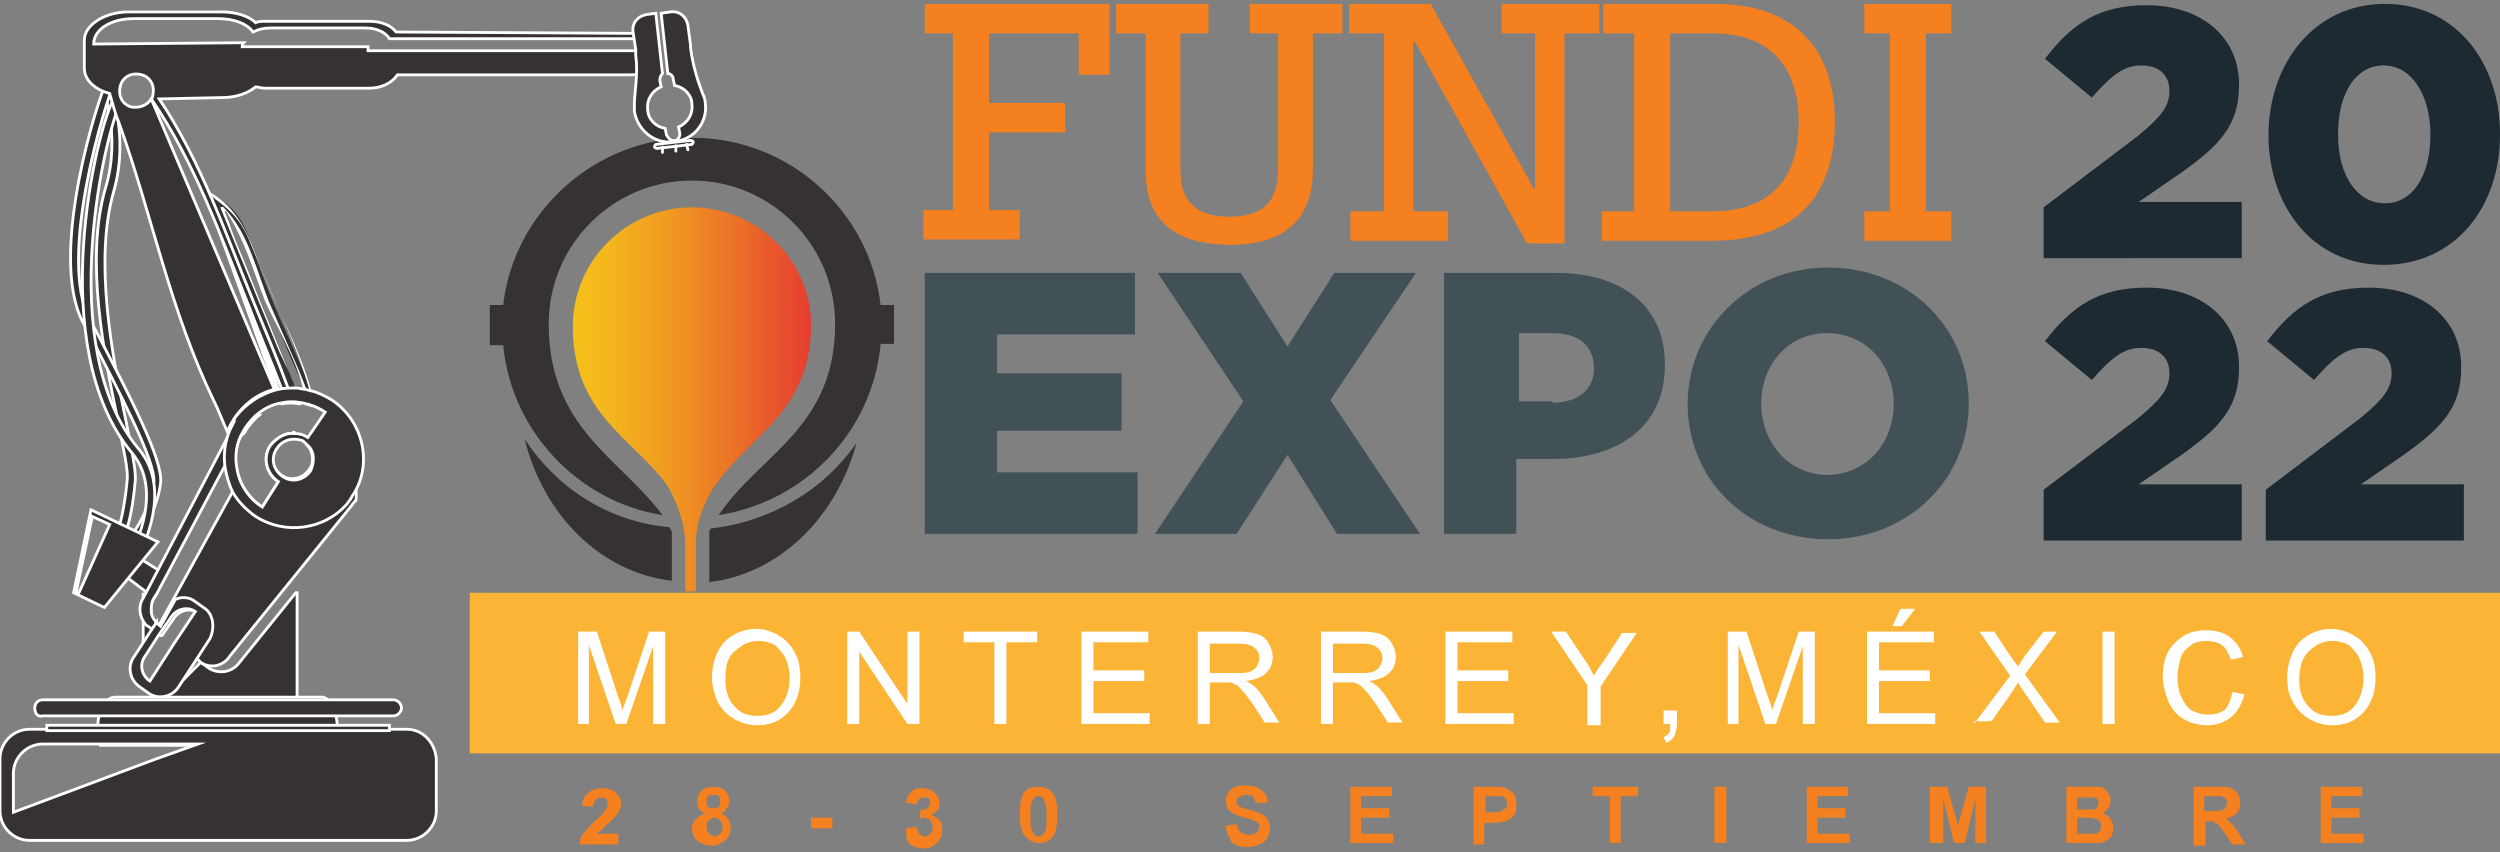 <?xml version="1.0" encoding="utf-8"?>
<!-- Generator: Adobe Illustrator 16.0.0, SVG Export Plug-In . SVG Version: 6.00 Build 0)  -->
<!DOCTYPE svg PUBLIC "-//W3C//DTD SVG 1.1//EN" "http://www.w3.org/Graphics/SVG/1.1/DTD/svg11.dtd">
<svg version="1.1" id="Capa_3" xmlns="http://www.w3.org/2000/svg" xmlns:xlink="http://www.w3.org/1999/xlink" x="0px" y="0px"
	 width="220px" height="75px" viewBox="-59.75 12.5 220 75" enable-background="new -59.75 12.5 220 75" xml:space="preserve">
<rect x="-59.75" y="12.5" width="220" height="75" fill="#808080" stroke="none"/>
<g>
	<g>
		<path fill="#353231" d="M18.923,39.225v3.533h-1.178c-0.708,7.772-6.714,13.896-14.252,15.073
			c3.652-5.417,10.247-7.653,10.247-16.84c0-6.949-5.653-12.602-12.603-12.602c-6.947,0-12.601,5.653-12.601,12.602
			c0,9.187,6.242,11.777,10.011,16.84c-7.421-1.178-13.31-7.418-14.015-14.956h-1.179v-3.533h1.179
			c0.941-8.244,8.126-14.722,16.604-14.722c8.599,0,15.665,6.478,16.607,14.722h1.178V39.225z"/>
		<g>
			<path fill="#353231" d="M-0.863,58.892c0.117,0.117,0.117,0.237,0.234,0.354v4.356c-6.241-0.706-11.306-5.771-12.955-12.483
				C-10.757,55.476-6.163,58.42-0.863,58.892z"/>
			<path fill="#353231" d="M15.625,51.473C13.858,58.068,8.793,63.014,2.67,63.72v-4.474c0-0.117,0.117-0.117,0.117-0.237
				C8.087,58.42,12.798,55.596,15.625,51.473z"/>
		</g>
		
			<linearGradient id="SVGID_1_" gradientUnits="userSpaceOnUse" x1="492.703" y1="-619.79" x2="534.708" y2="-619.79" gradientTransform="matrix(0.5 0 0 -0.5 -255.75 -262.25)">
			<stop  offset="0" style="stop-color:#F5C11A"/>
			<stop  offset="0.005" style="stop-color:#F5C11A"/>
			<stop  offset="0.143" style="stop-color:#F4B71C"/>
			<stop  offset="0.372" style="stop-color:#F19E20"/>
			<stop  offset="0.665" style="stop-color:#EC7427"/>
			<stop  offset="1" style="stop-color:#E63C30"/>
		</linearGradient>
		<path fill="url(#SVGID_1_)" d="M1.138,30.744c-5.77,0-10.48,4.712-10.48,10.481c0,7.655,5.181,9.776,8.244,13.898
			c0.235,0.352,1.647,2.707,1.647,5.3c0,2.827,0,4.122,0,4.122h0.943c0,0,0-1.415,0-4.239c0-2.476,1.295-4.594,1.767-5.183
			c3.062-4.357,8.361-6.478,8.361-14.016C11.62,35.456,6.909,30.744,1.138,30.744z"/>
	</g>
	<g>
		<path fill="#415156" d="M21.631,36.515h18.491v5.419H27.991v3.414h10.953v5.065H27.991v3.65h12.366v5.417H21.631V36.515z"/>
		<path fill="#415156" d="M49.661,47.822l-7.537-11.308h7.302l4.122,6.478l4.122-6.478h7.184l-7.536,11.188l7.89,11.777h-7.301
			l-4.358-6.949l-4.476,6.949h-7.184L49.661,47.822z"/>
		<path fill="#415156" d="M67.445,36.515h9.774c5.771,0,9.541,2.944,9.541,8.01v0.117c0,5.417-4.122,8.244-9.894,8.244h-3.181v6.595
			h-6.358V36.515H67.445z M76.867,47.939c2.238,0,3.651-1.178,3.651-2.944v-0.117c0-2.003-1.413-3.063-3.651-3.063h-2.944v6.008
			h2.944V47.939z"/>
		<path fill="#415156" d="M88.763,48.058L88.763,48.058c0-6.596,5.3-12.014,12.366-12.014s12.366,5.301,12.366,11.896v0.118
			c0,6.595-5.3,11.895-12.366,11.895C93.944,59.952,88.763,54.652,88.763,48.058z M106.899,48.058L106.899,48.058
			c0-3.416-2.355-6.243-5.889-6.243c-3.415,0-5.771,2.827-5.771,6.125v0.118c0,3.298,2.355,6.24,5.889,6.24
			C104.662,54.181,106.899,51.355,106.899,48.058z"/>
	</g>
	<g>
		<path fill="#F48020" d="M24.223,15.434h-2.592v-2.591h16.253v6.242h-2.709v-3.65h-7.891v6.125h6.713v2.59h-6.713v6.832h2.709v2.59
			h-8.479v-2.59h2.59V15.434H24.223z"/>
		<path fill="#F48020" d="M50.25,15.434v-2.591h8.126v2.591h-2.591v12.013c0,5.417-3.887,6.595-7.184,6.595
			c-6.007,0-7.538-3.062-7.538-6.595V15.434h-2.591v-2.591H46.6v2.591h-2.474v12.13c0,2.944,1.767,4.005,4.24,4.005
			c3.062,0,4.357-1.296,4.357-4.241V15.434H50.25z"/>
		<path fill="#F48020" d="M61.909,15.434h-2.944v-2.591h7.186l9.068,16.252h0.117V15.434h-2.944v-2.591h8.598v2.591h-3.062v18.491
			H74.63L64.736,16.14h-0.118v14.958h3.062v2.591h-8.597v-2.591h2.944V15.434H61.909z"/>
		<path fill="#F48020" d="M81.342,15.434v-2.591h9.776c8.126,0,10.6,5.183,10.6,10.247c0,6.713-3.416,10.599-10.954,10.599h-9.539
			v-2.591h2.827V15.434H81.342z M87.23,31.098h3.652c5.77,0,7.655-3.533,7.655-7.891c0-4.475-2.238-7.772-7.538-7.772h-3.77V31.098z
			"/>
		<path fill="#F48020" d="M106.546,15.434h-2.238v-2.591h7.655v2.591h-2.236v15.664h2.236v2.591h-7.655v-2.591h2.238V15.434z"/>
	</g>
	<g>
		<g>
			<path fill="#353231" stroke="#FFFFFF" stroke-width="0.25" stroke-miterlimit="10" d="M-45.854,68.313L-45.854,68.313
				l-1.295,1.295V64.78h1.178l-0.235,0.354c-0.235,0.352-0.354,0.823-0.235,1.178C-46.678,67.019-46.441,67.842-45.854,68.313z"/>
			<path fill="#353231" stroke="#FFFFFF" stroke-width="0.25" stroke-miterlimit="10" d="M-38.669,70.786
				c-0.589,0.826-1.648,1.061-2.591,0.589l-0.824-0.589l-3.18,3.182c-0.473,0.472-1.178,0.589-1.768,0.352v0.589h13.426V64.663
				h-0.117L-38.669,70.786z"/>
		</g>
		<g>
			<path fill="#353231" stroke="#FFFFFF" stroke-width="0.25" stroke-miterlimit="10" d="M-49.033,60.187l-0.589-0.352
				c0,0,0.706-1.295,1.061-5.065c0.117-0.94-0.354-2.827-0.825-5.3c-1.178-5.652-2.943-14.133-1.061-20.492
				c1.414-4.711-0.353-8.952-0.353-9.069h0.589c0.117,0.236,1.885,4.475,0.472,9.422c-1.767,6.125-0.118,14.604,1.06,20.139
				c0.471,2.473,0.941,4.477,0.824,5.417C-48.209,58.892-49.033,60.187-49.033,60.187z"/>
		</g>
		<g>
			<path fill="#353231" stroke="#FFFFFF" stroke-width="0.25" stroke-miterlimit="10" d="M-48.209,60.658l-0.471-0.352
				c0,0,2.119-2.476,2.474-5.42c0.117-1.884-3.063-7.89-5.771-13.189l-0.472-0.824c-3.179-6.007,1.532-20.258,2.002-20.964
				l0.59,0.353c-0.354,0.589-4.947,14.722-2.002,20.375l0.471,0.825c3.062,5.889,6.006,11.541,5.771,13.545
				C-45.971,57.951-48.092,60.541-48.209,60.658z"/>
		</g>
		<g>
			<path fill="#353231" stroke="#FFFFFF" stroke-width="0.25" stroke-miterlimit="10" d="M-47.384,61.013l-0.589-0.354
				c0,0,2.59-4.945-0.119-8.244c-7.891-9.422-3.061-28.854-1.647-31.21l0.589,0.354c-1.178,2.12-6.008,21.434,1.648,30.504
				C-44.559,55.596-47.267,60.775-47.384,61.013z"/>
		</g>
		<polygon fill="#353231" stroke="#FFFFFF" stroke-width="0.25" stroke-miterlimit="10" points="-48.444,61.013 -45.264,63.014 
			-46.324,65.018 -49.739,62.425 		"/>
		<path fill="#353231" stroke="#FFFFFF" stroke-width="0.25" stroke-miterlimit="10" d="M-30.072,76.558v0.117
			c0,1.532-0.706,2.71-1.53,2.71h-14.368l3.65-1.295h-8.597c-0.118-0.354-0.235-0.826-0.235-1.295v-0.12
			c0-0.823,0.117-1.529,0.471-2.001c0.234-0.472,0.588-0.823,1.06-0.823h18.02C-30.778,73.73-30.072,74.908-30.072,76.558z"/>
		<g>
			<g>
				<path fill="#353231" d="M-32.309,47.469c0-0.235-0.119-0.354-0.119-0.589c-0.471-1.532-1.295-3.18-1.884-4.594
					c-0.824-1.767-1.53-3.416-2.237-5.3c-0.707-1.649-1.296-4.476-2.591-5.889c-0.589-0.706-1.532-1.295-2.238-1.767
					c-0.117-0.117-0.117,0-0.235-0.117l6.359,17.548l0.354,1.061c0.589-0.119,1.061-0.119,1.649,0l-0.472-1.178L-40.2,30.862
					c0.235,0.235,0.472,0.471,0.706,0.707c1.297,1.412,1.885,4.122,2.592,5.889c0.824,1.767,1.413,3.415,2.238,5.3
					c0.471,1.295,1.295,2.826,1.766,4.239c0.118,0.354,0.236,0.589,0.236,0.825c0,0.117,0,0.235,0,0.353
					c0.117,0,0.234,0.117,0.354,0.117C-32.309,47.939-32.309,47.703-32.309,47.469z M-33.84,50.767c0-0.119,0-0.119,0-0.236h-0.118
					L-33.84,50.767z"/>
			</g>
			<g>
				<path fill="#FFFFFF" d="M-32.191,47.469c-1.06-4.24-3.415-8.127-4.947-12.249c-0.941-2.591-2.001-4.711-4.475-6.006
					c-0.117,0-0.236,0-0.236,0.117c2.238,6.242,4.477,12.483,6.714,18.727l0.118,0.117c0.589-0.117,1.06-0.117,1.648,0
					c0.118,0,0.235-0.117,0.118-0.235c-1.649-4.239-3.416-8.361-5.065-12.603c-0.471-1.06-0.941-2.237-1.295-3.297
					c-0.706-1.648-0.236-1.06,0.589,0.471c1.061,2.003,1.767,4.358,2.591,6.479c1.178,2.591,3.416,6.241,3.533,9.068
					c0,0.117,0,0.117,0.118,0.117s0.235,0.117,0.353,0.117c0.119,0,0.236,0,0.236-0.117C-32.191,47.939-32.191,47.703-32.191,47.469
					c0-0.118-0.236-0.118-0.236,0c0,0.706-0.353-0.707-0.353-0.707c-0.235-0.589-0.471-1.178-0.706-1.767
					c-0.825-1.884-1.649-3.77-2.475-5.653c-1.178-2.827-1.884-6.36-4.121-8.598c-0.118-0.118-0.354,0-0.235,0.118
					c1.648,4.004,3.298,8.127,4.946,12.13c0.471,1.178,1.413,2.71,1.648,4.005c0.117,0.236,0.236,0.589,0.354,0.825
					c-0.471,0-0.824,0-1.295,0c-0.236-0.119-0.236-0.708-0.354-0.942c-0.236-0.354-0.354-0.943-0.472-1.296
					c-1.767-4.711-3.415-9.54-5.183-14.251c-0.117-0.353-0.706-1.296-0.588-1.767c0-0.118-0.118,0,0.471,0.471
					c1.649,1.178,2.473,2.238,3.18,4.122c1.768,4.358,4.123,8.833,5.301,13.427C-32.428,47.703-32.191,47.586-32.191,47.469z"/>
				<path fill="#FFFFFF" d="M-33.723,50.884c0-0.117,0-0.117,0-0.236c0-0.117,0-0.234-0.117-0.234h-0.118
					c-0.118,0-0.118,0.117-0.118,0.234c0,0.119,0,0.119,0.118,0.236C-33.958,51.002-33.723,51.002-33.723,50.884
					c0-0.117,0-0.236-0.117-0.236c0,0.119-0.118,0.119-0.118,0.236C-33.958,50.767-33.84,50.767-33.723,50.884
					c-0.117-0.117-0.235-0.236-0.235-0.236c0,0.119,0,0.119,0,0.236C-34.076,51.002-33.84,51.002-33.723,50.884z"/>
			</g>
		</g>
		<g>
			<path fill="#353231" stroke="#FFFFFF" stroke-width="0.25" stroke-miterlimit="10" d="M-2.041,16.965h0.117v-1.178h-0.824
				C-2.276,16.14-2.041,16.493-2.041,16.965z"/>
			<path fill="#353231" stroke="#FFFFFF" stroke-width="0.25" stroke-miterlimit="10" d="M-2.041,16.965h-25.321v-0.353h-11.071
				c0-0.119,0-0.236,0.117-0.353l-13.189,0.117c0-1.295,1.531-2.238,3.533-2.238h7.42c1.413,0,2.591,0.472,3.062,1.178
				c0.472-0.234,0.942-0.353,1.53-0.353h8.363c0.941,0,1.766,0.353,2.119,0.942h22.73c-0.354-0.353-0.942-0.47-1.414-0.47
				l-20.728-0.119c-0.472-0.589-1.295-0.942-2.355-0.942h-9.187c-0.235,0-0.588,0-0.824,0.119c-0.589-0.589-1.767-0.943-2.944-0.943
				h-8.244c-2.12,0-3.886,1.178-3.886,2.474v2.473c0,1.061,0.941,1.885,2.236,2.238c0.236,0.825,0.472,1.767,0.824,2.591
				c2.945,8.244,4.477,16.488,8.363,24.497c0.354,0.706,0.706,1.647,1.178,2.708c0.117-0.472,0.354-0.824,0.589-1.178
				c0.823-1.295,2.12-2.238,3.533-2.591l-10.835-25.558c-0.354,0.589-1.061,0.825-1.768,0.708c-0.824-0.236-1.178-1.061-0.941-1.885
				c0.234-0.823,1.059-1.178,1.884-0.942s1.178,1.061,0.942,1.885c0,0.117,0,0.117-0.117,0.234l0,0
				c3.886,5.654,6.124,12.132,8.597,18.255c0.942,2.475,2.003,4.947,2.944,7.421c0.236,0,0.354,0,0.589,0
				c-0.942-2.591-2.002-5.065-3.062-7.655c-2.475-6.007-4.594-12.366-8.363-18.021l5.536-0.117c1.178,0,2.238-0.353,2.944-0.942
				c0.236,0,0.472,0.117,0.824,0.117h9.187c1.061,0,2.003-0.47,2.474-1.178h20.609c1.178,0,2.121-0.825,2.121-1.884
				C-2.041,17.201-2.041,17.082-2.041,16.965z"/>
		</g>
		<path fill="#353231" stroke="#FFFFFF" stroke-width="0.25" stroke-miterlimit="10" d="M-23.947,76.675H-57.16
			c-1.412,0-2.59,1.178-2.59,2.593v4.594c0,1.412,1.178,2.59,2.59,2.59h33.213c1.413,0,2.591-1.178,2.591-2.59v-4.594
			C-21.474,77.853-22.534,76.675-23.947,76.675z M-58.572,83.979v-3.416c0-1.412,1.178-2.59,2.59-2.59h13.662l-3.65,1.295
			L-58.572,83.979z"/>
		<g>
			
				<rect x="-55.628" y="76.323" fill="#353231" stroke="#FFFFFF" stroke-width="0.25" stroke-miterlimit="10" width="30.149" height="0.472"/>
		</g>
		<path fill="#353231" stroke="#FFFFFF" stroke-width="0.25" stroke-miterlimit="10" d="M-24.418,74.791
			c0,0.354-0.354,0.706-0.707,0.706h-30.857c-0.471,0.12-0.706-0.234-0.706-0.706l0,0c0-0.352,0.235-0.706,0.706-0.706h30.857
			C-24.771,74.085-24.418,74.439-24.418,74.791L-24.418,74.791z"/>
		<path fill="#353231" stroke="#FFFFFF" stroke-width="0.25" stroke-miterlimit="10" d="M-29.365,53.829l-3.297-2.121
			c0.471,0.589,0.589,1.532,0.117,2.121c-0.589,0.823-1.648,1.058-2.473,0.469s-1.061-1.646-0.472-2.473
			c0.472-0.706,1.296-0.941,2.12-0.706l-0.942-0.472c-0.589,0.119-1.178,0.472-1.649,1.061c-0.706,1.061-0.353,2.473,0.707,3.179
			l-1.413,2.238c-0.942-0.589-1.649-1.529-2.002-2.473l-0.706,1.295l-5.064,9.188l-1.297,2.355
			c-0.117-0.117-0.353-0.237-0.353-0.354c-0.235-0.234-0.353-0.589-0.353-0.823c0-0.354,0-0.826,0.235-1.178l0.235-0.354
			l5.889-11.071l1.531-2.825c0.117-0.117,0.234-0.236,0.354-0.354c0-0.117,0.117-0.117,0.117-0.235
			c0.354-0.471,0.707-0.942,1.178-1.295c-0.824-0.354-1.648,0-2.237,0.706l0,0l0,0c0,0,0,0,0,0.118l-0.354,0.706l-7.654,14.604
			c-0.471,0.706-0.354,1.649,0.234,2.355c0.119,0.117,0.236,0.117,0.354,0.234l0.236,0.237l0.707,0.469h0.117l1.061-1.529
			c0.471-0.706,1.412-0.943,2.119-0.472l-1.885,2.827l1.885,1.295l0.236,0.234c0.824,0.589,2.002,0.354,2.59-0.589l10.482-12.955
			l0.354-0.469l0.118-0.12c0,0,0-0.117,0.117-0.117l0,0C-28.305,55.476-28.54,54.418-29.365,53.829z"/>
		<path fill="#353231" stroke="#FFFFFF" stroke-width="0.25" stroke-miterlimit="10" d="M-41.85,65.958l-0.823-0.589
			c-0.472-0.352-1.178-0.352-1.649-0.117l-1.295,2.355c-0.119-0.117-0.354-0.234-0.354-0.354l-0.471,0.709l-1.531,2.355
			c-0.589,0.823-0.354,2.001,0.471,2.59l0.824,0.589c0.824,0.589,2.002,0.354,2.592-0.472l1.53-2.355l1.296-2.001
			C-40.789,67.607-41.025,66.43-41.85,65.958z M-46.561,72.436c-0.706-0.472-0.941-1.412-0.471-2.118l1.295-2.004l1.061-1.529
			c0.471-0.709,1.414-0.943,2.12-0.472l-1.884,2.827L-46.561,72.436z"/>
		<g>
			<path fill="#353231" stroke="#FFFFFF" stroke-width="0.25" stroke-miterlimit="10" d="M2.315,21.559
				c0-0.236-0.117-0.589-0.234-0.825c-0.354-0.942-0.824-2.238-1.061-4.005c0-0.117,0-0.236,0-0.236l-0.235-1.767
				c-0.117-0.706-0.706-1.295-1.531-1.178l-0.824,0.119l0.589,5.3c0.235,0,0.472,0.236,0.472,0.47l0.117,0.589
				c0.824,0.119,1.53,0.825,1.53,1.649c0.119,0.825-0.353,1.649-1.178,2.002l0.119,0.589c0,0.353-0.236,0.589-0.472,0.589
				c0,0,0,0-0.117,0c-0.236,0-0.472-0.236-0.589-0.472l-0.119-0.589c-0.823-0.117-1.53-0.825-1.53-1.648
				c-0.117-0.825,0.353-1.649,1.178-2.002l-0.117-0.589c0-0.236,0.117-0.472,0.235-0.589l-0.589-5.3l-0.824,0.117
				c-0.708,0.119-1.297,0.708-1.178,1.531l0.235,1.532c0,0.117,0,0.234,0,0.47c0.234,1.767-0.118,3.297-0.118,4.358c0,0,0,0,0,0.117
				v0.119c0,0.117,0,0.236,0,0.353c0.235,1.649,1.767,2.944,3.416,2.708C1.257,24.856,2.552,23.325,2.315,21.559z"/>
			<path fill="#353231" stroke="#FFFFFF" stroke-width="0.25" stroke-miterlimit="10" d="M-1.924,25.562
				c-0.117,0-0.235-0.117-0.235-0.117l0,0c0-0.119,0.118-0.236,0.118-0.236l3.062-0.353c0.117,0,0.236,0.117,0.236,0.117l0,0
				c0,0.119-0.119,0.236-0.119,0.236L-1.924,25.562z"/>
			
				<line fill="none" stroke="#FFFFFF" stroke-width="0.25" stroke-linecap="round" stroke-linejoin="round" stroke-miterlimit="10" x1="0.668" y1="25.209" x2="0.785" y2="25.681"/>
			
				<line fill="none" stroke="#FFFFFF" stroke-width="0.25" stroke-linecap="round" stroke-linejoin="round" stroke-miterlimit="10" x1="-0.274" y1="25.326" x2="-0.274" y2="25.798"/>
			
				<line fill="none" stroke="#FFFFFF" stroke-width="0.25" stroke-linecap="round" stroke-linejoin="round" stroke-miterlimit="10" x1="-1.452" y1="25.445" x2="-1.452" y2="25.915"/>
		</g>
		<path fill="#353231" stroke="#FFFFFF" stroke-width="0.25" stroke-miterlimit="10" d="M-51.742,57.362l-1.53,7.301l2.708,1.295
			l4.711-5.771L-51.742,57.362z M-52.803,64.663l-0.234-0.117l1.412-6.595l1.531,0.706L-52.803,64.663z"/>
		<path fill="#353231" stroke="#FFFFFF" stroke-width="0.25" stroke-miterlimit="10" d="M-30.543,47.703
			c-0.588-0.353-1.295-0.706-1.885-0.823c-0.117,0-0.353-0.118-0.471-0.118c-0.235,0-0.471-0.117-0.824-0.117
			c-0.471,0-1.061,0-1.531,0.117c-1.53,0.353-2.943,1.296-3.886,2.591l0,0c0,0,0,0,0,0.117c0,0,0,0,0,0.119
			c-0.118,0.235-0.235,0.47-0.354,0.706c-0.471,1.061-0.588,2.119-0.471,3.18c0.117,0.823,0.354,1.649,0.707,2.355
			c0.471,0.823,1.178,1.532,2.002,2.121c2.592,1.646,6.006,1.178,8.009-1.061l0.353-0.472c0-0.117,0.119-0.117,0.119-0.234l0,0
			C-26.892,53.475-27.717,49.589-30.543,47.703z M-36.667,57.125c-0.942-0.589-1.649-1.529-2.002-2.473
			c-0.471-1.412-0.471-2.944,0.353-4.239c0-0.118,0.119-0.118,0.119-0.235c0.353-0.472,0.706-0.942,1.178-1.297
			c0.588-0.47,1.295-0.823,2.119-0.941c0.589-0.117,1.061-0.117,1.649,0c0.235,0,0.353,0.118,0.589,0.118
			c0.117,0,0.234,0.117,0.354,0.117c0.353,0.117,0.824,0.354,1.178,0.589l-1.531,2.238c-0.354-0.235-0.707-0.354-1.178-0.354h-0.118
			c-0.118,0-0.235,0-0.354,0c-0.589,0.119-1.178,0.472-1.649,1.061c-0.706,1.061-0.353,2.473,0.707,3.179L-36.667,57.125z
			 M-32.428,53.946c-0.588,0.823-1.648,1.061-2.473,0.472s-1.061-1.649-0.471-2.476c0.471-0.706,1.295-0.94,2.12-0.706
			c0.117,0,0.235,0.119,0.353,0.236c0.118,0.118,0.236,0.235,0.354,0.353C-32.073,52.297-32.073,53.24-32.428,53.946z"/>
	</g>
	<rect x="-18.412" y="64.663" fill="#FBB436" width="178.662" height="14.133"/>
	<g>
		<g>
			<path fill="#FFFFFF" d="M-8.873,76.206v-8.127h1.649l1.884,5.771c0.236,0.589,0.354,0.94,0.354,1.178
				c0.117-0.354,0.234-0.709,0.471-1.298l1.885-5.651h1.412v8.127h-1.059v-6.832l-2.355,6.832h-0.942l-2.355-6.949v6.949H-8.873z"/>
			<path fill="#FFFFFF" d="M2.904,72.201c0-1.295,0.354-2.355,1.061-3.182c0.706-0.706,1.649-1.178,2.827-1.178
				c0.706,0,1.412,0.237,2.001,0.589c0.589,0.354,1.061,0.826,1.414,1.532c0.353,0.589,0.472,1.412,0.472,2.121
				c0,0.823-0.119,1.529-0.472,2.235c-0.354,0.709-0.825,1.178-1.414,1.532s-1.295,0.472-2.001,0.472
				c-0.707,0-1.413-0.237-2.002-0.589c-0.589-0.354-1.061-0.826-1.414-1.532C3.141,73.613,2.904,72.907,2.904,72.201z M4.082,72.318
				c0,0.943,0.236,1.767,0.825,2.355c0.472,0.589,1.178,0.823,2.002,0.823c0.825,0,1.531-0.234,2.003-0.823
				c0.47-0.589,0.824-1.412,0.824-2.473c0-0.706-0.118-1.178-0.354-1.767c-0.234-0.472-0.589-0.826-0.941-1.178
				c-0.471-0.237-0.942-0.354-1.414-0.354c-0.706,0-1.412,0.237-2.001,0.826C4.318,70.197,4.082,71.023,4.082,72.318z"/>
			<path fill="#FFFFFF" d="M14.801,76.206v-8.127h1.059l4.241,6.36v-6.36h1.059v8.127h-1.059l-4.241-6.36v6.36H14.801z"/>
			<path fill="#FFFFFF" d="M27.756,76.206V69.02h-2.709v-0.94h6.478v0.94h-2.709v7.187H27.756z"/>
			<path fill="#FFFFFF" d="M35.411,76.206v-8.127H41.3v0.94h-4.829v2.476h4.476v0.94h-4.476v2.827h4.946v0.943H35.411z"/>
			<path fill="#FFFFFF" d="M45.657,76.206v-8.127h3.65c0.707,0,1.296,0.117,1.649,0.234s0.706,0.354,0.941,0.826
				c0.236,0.352,0.354,0.823,0.354,1.178c0,0.589-0.234,1.058-0.589,1.412c-0.353,0.354-0.941,0.589-1.767,0.706
				c0.236,0.117,0.472,0.237,0.589,0.354c0.354,0.234,0.589,0.589,0.942,1.061l1.413,2.235h-1.295l-1.061-1.646
				c-0.353-0.472-0.589-0.826-0.824-1.061c-0.235-0.237-0.354-0.472-0.589-0.589c-0.117-0.117-0.354-0.117-0.471-0.237
				c-0.118,0-0.354,0-0.589,0h-1.296v3.653H45.657z M46.717,71.729h2.355c0.472,0,0.824,0,1.178-0.117
				c0.235-0.117,0.472-0.237,0.589-0.472c0.118-0.234,0.235-0.472,0.235-0.706c0-0.354-0.117-0.706-0.471-0.943
				c-0.235-0.234-0.707-0.352-1.296-0.352h-2.591V71.729z"/>
			<path fill="#FFFFFF" d="M56.492,76.206v-8.127h3.65c0.708,0,1.297,0.117,1.649,0.234c0.354,0.117,0.706,0.354,0.942,0.826
				c0.235,0.352,0.353,0.823,0.353,1.178c0,0.589-0.235,1.058-0.589,1.412c-0.353,0.354-0.941,0.589-1.767,0.706
				c0.236,0.117,0.472,0.237,0.589,0.354c0.354,0.234,0.589,0.589,0.942,1.061l1.413,2.235h-1.295l-1.061-1.646
				c-0.353-0.472-0.589-0.826-0.824-1.061c-0.234-0.237-0.354-0.472-0.589-0.589c-0.117-0.117-0.354-0.117-0.471-0.237
				c-0.118,0-0.353,0-0.589,0h-1.296v3.653H56.492z M57.552,71.729h2.355c0.472,0,0.824,0,1.178-0.117
				c0.235-0.117,0.472-0.237,0.589-0.472c0.118-0.234,0.235-0.472,0.235-0.706c0-0.354-0.117-0.706-0.47-0.943
				c-0.236-0.234-0.708-0.352-1.297-0.352h-2.591V71.729z"/>
			<path fill="#FFFFFF" d="M67.445,76.206v-8.127h5.889v0.94h-4.828v2.476h4.475v0.94h-4.475v2.827h4.946v0.943H67.445z"/>
			<path fill="#FFFFFF" d="M79.93,76.206V72.79l-3.18-4.711h1.295l1.649,2.473c0.353,0.472,0.589,0.943,0.824,1.412
				c0.234-0.469,0.589-0.94,0.942-1.412l1.53-2.355h1.295l-3.179,4.711v3.416H79.93V76.206z"/>
			<path fill="#FFFFFF" d="M86.642,76.206v-1.178h1.178v1.178c0,0.469-0.117,0.706-0.234,1.058
				c-0.118,0.237-0.354,0.472-0.707,0.589l-0.236-0.469c0.236-0.12,0.354-0.237,0.472-0.354s0.117-0.472,0.117-0.823H86.642z"/>
			<path fill="#FFFFFF" d="M92.296,76.206v-8.127h1.648l1.885,5.771c0.234,0.589,0.354,0.94,0.354,1.178
				c0.117-0.354,0.235-0.709,0.47-1.298l1.886-5.651h1.413v8.127h-1.061v-6.832l-2.355,6.832h-0.941l-2.355-6.949v6.949H92.296z"/>
			<path fill="#FFFFFF" d="M104.544,76.206v-8.127h5.889v0.94h-4.828v2.476h4.475v0.94h-4.475v2.827h4.946v0.943H104.544z
				 M106.782,67.607l0.706-1.532h1.296l-1.178,1.532H106.782z"/>
			<path fill="#FFFFFF" d="M113.966,76.206l3.18-4.242l-2.708-3.885h1.296l1.412,2.118c0.354,0.472,0.472,0.709,0.706,0.943
				c0.237-0.354,0.354-0.589,0.589-0.943l1.649-2.118h1.178l-2.827,3.768l3.063,4.239h-1.297l-2.001-2.944
				c-0.117-0.117-0.235-0.352-0.354-0.589c-0.234,0.354-0.353,0.472-0.353,0.589l-2.003,2.827h-1.53V76.206z"/>
			<path fill="#FFFFFF" d="M125.272,76.206v-8.127h1.061v8.127H125.272z"/>
			<path fill="#FFFFFF" d="M136.695,73.379l1.061,0.234c-0.234,0.826-0.589,1.532-1.178,2.004c-0.589,0.469-1.295,0.706-2.119,0.706
				c-0.825,0-1.531-0.237-2.12-0.589c-0.589-0.354-0.943-0.826-1.295-1.532c-0.237-0.706-0.472-1.412-0.472-2.118
				c0-0.826,0.117-1.532,0.472-2.238c0.352-0.589,0.823-1.061,1.412-1.415c0.589-0.352,1.295-0.469,2.003-0.469
				c0.824,0,1.53,0.234,2.002,0.589c0.589,0.469,0.942,0.94,1.178,1.767l-1.061,0.234c-0.234-0.589-0.472-1.061-0.823-1.295
				c-0.354-0.237-0.826-0.354-1.296-0.354c-0.589,0-1.178,0.117-1.531,0.472c-0.472,0.354-0.706,0.706-0.824,1.178
				c-0.119,0.472-0.236,1.061-0.236,1.532c0,0.706,0.117,1.295,0.354,1.767c0.234,0.469,0.471,0.94,0.94,1.178
				c0.472,0.234,0.826,0.352,1.415,0.352s1.06-0.117,1.529-0.472C136.344,74.557,136.578,74.085,136.695,73.379z"/>
			<path fill="#FFFFFF" d="M141.525,72.201c0-1.295,0.353-2.355,1.059-3.182c0.708-0.706,1.649-1.178,2.827-1.178
				c0.706,0,1.414,0.237,2.003,0.589c0.589,0.354,1.059,0.826,1.413,1.532c0.354,0.589,0.472,1.412,0.472,2.121
				c0,0.823-0.118,1.529-0.472,2.235c-0.354,0.709-0.824,1.178-1.413,1.532s-1.297,0.472-2.003,0.472s-1.412-0.237-2.001-0.589
				c-0.589-0.354-1.061-0.826-1.415-1.532C141.644,73.613,141.525,72.907,141.525,72.201z M142.584,72.318
				c0,0.943,0.237,1.767,0.826,2.355c0.471,0.589,1.178,0.823,2.001,0.823c0.825,0,1.532-0.234,2.003-0.823
				c0.47-0.589,0.824-1.412,0.824-2.473c0-0.706-0.117-1.178-0.354-1.767c-0.234-0.472-0.589-0.826-0.94-1.178
				c-0.472-0.237-0.943-0.354-1.415-0.354c-0.706,0-1.412,0.237-2.001,0.826C142.938,70.197,142.584,71.023,142.584,72.318z"/>
		</g>
	</g>
	<g>
		<path fill="#F48020" d="M-5.34,85.862v0.943h-3.414c0-0.354,0.117-0.709,0.353-0.943c0.236-0.354,0.589-0.706,1.061-1.178
			c0.471-0.354,0.706-0.706,0.823-0.823c0.119-0.237,0.236-0.354,0.236-0.589c0-0.237,0-0.354-0.117-0.472
			c-0.119-0.117-0.236-0.117-0.472-0.117c-0.236,0-0.354,0.117-0.471,0.234c-0.118,0.117-0.235,0.354-0.235,0.589l-0.942-0.117
			c0-0.472,0.234-0.943,0.589-1.178c0.354-0.237,0.706-0.354,1.178-0.354c0.471,0,0.823,0.117,1.178,0.354
			c0.234,0.234,0.471,0.589,0.471,0.94c0,0.237,0,0.472-0.117,0.589c-0.119,0.237-0.236,0.472-0.354,0.589
			c-0.118,0.12-0.354,0.354-0.589,0.589c-0.354,0.237-0.472,0.472-0.589,0.589c-0.118,0.12-0.472,0.237-0.472,0.354H-5.34z"/>
		<path fill="#F48020" d="M2.315,84.096c-0.234-0.117-0.47-0.234-0.589-0.472c-0.117-0.234-0.117-0.352-0.117-0.589
			c0-0.352,0.117-0.706,0.354-0.94c0.235-0.237,0.589-0.354,1.061-0.354c0.47,0,0.824,0.117,1.059,0.354
			c0.236,0.234,0.354,0.589,0.354,0.94c0,0.237-0.118,0.472-0.235,0.589c-0.119,0.237-0.236,0.354-0.472,0.472
			c0.235,0.117,0.472,0.234,0.589,0.472c0.118,0.234,0.235,0.472,0.235,0.706c0,0.472-0.117,0.823-0.472,1.178
			c-0.353,0.234-0.706,0.472-1.178,0.472c-0.47,0-0.823-0.117-1.178-0.354c-0.353-0.234-0.589-0.706-0.589-1.178
			c0-0.234,0.119-0.472,0.236-0.706C1.727,84.33,1.963,84.213,2.315,84.096z M2.435,85.273c0,0.234,0.117,0.472,0.235,0.589
			c0.117,0.117,0.354,0.234,0.471,0.234c0.235,0,0.353-0.117,0.472-0.234c0.117-0.117,0.235-0.354,0.235-0.589
			s-0.118-0.472-0.235-0.589c-0.119-0.117-0.354-0.234-0.472-0.234c-0.236,0-0.354,0.117-0.471,0.234
			C2.435,84.802,2.435,85.039,2.435,85.273z M2.435,83.035c0,0.237,0,0.354,0.117,0.472c0.118,0.117,0.235,0.117,0.472,0.117
			c0.235,0,0.353,0,0.47-0.117c0.119-0.117,0.119-0.234,0.119-0.472c0-0.234,0-0.352-0.119-0.472
			c-0.117-0.117-0.234-0.117-0.47-0.117c-0.236,0-0.354,0-0.472,0.117C2.435,82.684,2.435,82.918,2.435,83.035z"/>
		<path fill="#F48020" d="M11.62,85.391v-0.94h1.884v0.94H11.62z"/>
		<path fill="#F48020" d="M19.981,85.391l0.943-0.117c0,0.234,0.117,0.472,0.234,0.589c0.119,0.117,0.236,0.234,0.472,0.234
			c0.236,0,0.354-0.117,0.472-0.234c0.117-0.117,0.234-0.354,0.234-0.589s-0.117-0.472-0.234-0.589
			c-0.118-0.117-0.235-0.234-0.472-0.234c-0.117,0-0.235,0-0.472,0.117l0.119-0.826c0.235,0,0.47,0,0.589-0.117
			c0.117-0.117,0.235-0.234,0.235-0.472c0-0.117,0-0.352-0.118-0.352c-0.117-0.117-0.236-0.117-0.354-0.117s-0.353,0-0.472,0.117
			c-0.117,0.117-0.234,0.234-0.234,0.472l-0.943-0.12c0.119-0.352,0.119-0.589,0.236-0.706c0.118-0.234,0.353-0.352,0.472-0.472
			c0.235-0.117,0.47-0.117,0.706-0.117c0.472,0,0.824,0.117,1.178,0.472c0.235,0.234,0.353,0.472,0.353,0.823
			c0,0.472-0.234,0.826-0.706,1.061c0.236,0.117,0.472,0.237,0.706,0.472c0.236,0.234,0.236,0.472,0.236,0.823
			c0,0.472-0.117,0.826-0.471,1.178c-0.354,0.354-0.707,0.472-1.178,0.472c-0.472,0-0.824-0.117-1.178-0.352
			C19.981,86.568,19.981,85.862,19.981,85.391z"/>
		<path fill="#F48020" d="M31.642,81.74c0.472,0,0.825,0.117,1.178,0.472c0.354,0.352,0.472,1.061,0.472,2.001
			c0,0.943-0.118,1.649-0.472,2.004c-0.235,0.352-0.706,0.469-1.178,0.469c-0.471,0-0.824-0.234-1.178-0.589
			c-0.353-0.352-0.471-1.058-0.471-2.001s0.118-1.649,0.471-2.001C30.7,81.857,31.171,81.74,31.642,81.74z M31.642,82.563
			c-0.117,0-0.235,0-0.353,0.12c-0.118,0.117-0.118,0.234-0.236,0.352c-0.117,0.237-0.117,0.706-0.117,1.295s0,0.943,0.117,1.178
			c0.118,0.237,0.118,0.354,0.236,0.472c0.117,0.117,0.235,0.117,0.353,0.117c0.118,0,0.236,0,0.354-0.117
			c0.118-0.117,0.118-0.234,0.235-0.352c0.118-0.237,0.118-0.709,0.118-1.298s0-0.94-0.118-1.178
			c-0.117-0.234-0.117-0.352-0.235-0.469C31.878,82.563,31.76,82.563,31.642,82.563z"/>
		<path fill="#F48020" d="M48.13,85.156l0.942-0.117c0.118,0.352,0.235,0.589,0.354,0.706c0.235,0.117,0.471,0.234,0.707,0.234
			c0.353,0,0.589-0.117,0.706-0.234c0.118-0.117,0.235-0.354,0.235-0.472s0-0.234-0.117-0.354c-0.118-0.117-0.235-0.117-0.354-0.234
			c-0.118,0-0.354-0.117-0.824-0.234c-0.589-0.12-0.942-0.354-1.178-0.472c-0.354-0.237-0.472-0.589-0.472-1.061
			c0-0.234,0.118-0.472,0.236-0.706c0.117-0.237,0.353-0.354,0.589-0.472c0.235-0.117,0.589-0.117,0.941-0.117
			c0.589,0,1.061,0.117,1.414,0.472c0.353,0.234,0.471,0.589,0.471,1.058h-1.06c0-0.234-0.118-0.469-0.236-0.589
			c-0.117-0.117-0.353-0.117-0.589-0.117c-0.235,0-0.471,0.117-0.706,0.237c-0.118,0.117-0.118,0.234-0.118,0.352
			s0,0.237,0.118,0.354c0.117,0.117,0.471,0.234,0.942,0.352c0.471,0.12,0.824,0.237,1.06,0.354s0.471,0.234,0.589,0.472
			c0.117,0.234,0.236,0.472,0.236,0.823c0,0.237-0.119,0.589-0.236,0.826c-0.118,0.234-0.354,0.469-0.707,0.589
			c-0.235,0.117-0.706,0.234-1.06,0.234c-0.589,0-1.06-0.117-1.413-0.472C48.366,86.097,48.13,85.628,48.13,85.156z"/>
		<path fill="#F48020" d="M59.084,86.686V81.74h3.65v0.823h-2.709v1.061h2.473v0.826h-2.473v1.412h2.826v0.823H59.084z"/>
		<path fill="#F48020" d="M69.919,86.686V81.74h1.648c0.589,0,1.061,0,1.178,0.117c0.235,0.117,0.472,0.237,0.707,0.472
			c0.234,0.234,0.234,0.589,0.234,0.943c0,0.352,0,0.589-0.117,0.823s-0.235,0.354-0.472,0.472c-0.117,0.117-0.353,0.234-0.47,0.234
			c-0.236,0-0.589,0.117-1.061,0.117h-0.706v1.887h-0.942V86.686z M70.979,82.563v1.415h0.589c0.353,0,0.707,0,0.824-0.117
			c0.117-0.12,0.236-0.12,0.354-0.237s0.117-0.234,0.117-0.352c0-0.237,0-0.354-0.117-0.472s-0.236-0.237-0.354-0.237
			s-0.353,0-0.707,0H70.979z"/>
		<path fill="#F48020" d="M81.931,86.686v-4.122H80.4V81.74h4.005v0.823h-1.531v4.122H81.931z"/>
		<path fill="#F48020" d="M91.118,86.686V81.74h1.06v4.945H91.118z"/>
		<path fill="#F48020" d="M99.244,86.686V81.74h3.651v0.823h-2.71v1.061h2.475v0.826h-2.475v1.412h2.827v0.823H99.244z"/>
		<path fill="#F48020" d="M110.079,86.686V81.74h1.531l0.941,3.416l0.943-3.416h1.531v4.945h-0.942v-3.885l-0.943,3.885h-0.941
			l-0.942-3.885v3.885H110.079z"/>
		<path fill="#F48020" d="M122.093,81.74h2.002c0.354,0,0.706,0,0.942,0c0.235,0,0.353,0.117,0.47,0.234
			c0.119,0.12,0.237,0.237,0.354,0.472c0.117,0.117,0.117,0.354,0.117,0.589c0,0.237-0.117,0.472-0.234,0.589
			c-0.118,0.237-0.354,0.354-0.472,0.472c0.354,0.117,0.589,0.234,0.706,0.472c0.117,0.234,0.236,0.472,0.236,0.706
			s0,0.472-0.119,0.706c-0.117,0.237-0.234,0.354-0.47,0.472c-0.236,0.117-0.354,0.234-0.708,0.234c-0.117,0-0.589,0-1.178,0h-1.647
			V81.74L122.093,81.74z M123.034,82.563v1.178h0.706c0.354,0,0.589,0,0.708,0c0.118,0,0.353-0.117,0.353-0.234
			c0.117-0.117,0.117-0.234,0.117-0.354c0-0.117,0-0.234-0.117-0.352s-0.234-0.117-0.353-0.117c-0.119,0-0.354,0-0.825,0h-0.589
			V82.563z M123.034,84.567v1.295h0.943c0.352,0,0.589,0,0.706,0s0.234-0.117,0.354-0.234c0.118-0.12,0.118-0.237,0.118-0.472
			c0-0.117,0-0.237-0.118-0.354c-0.119-0.117-0.236-0.234-0.354-0.234s-0.472-0.117-0.943-0.117h-0.706V84.567z"/>
		<path fill="#F48020" d="M133.281,86.686V81.74h2.119c0.589,0,0.943,0,1.178,0.117c0.236,0.117,0.472,0.237,0.589,0.472
			s0.236,0.472,0.236,0.823c0,0.354-0.119,0.709-0.354,0.943c-0.235,0.234-0.589,0.354-0.943,0.472
			c0.237,0.117,0.354,0.234,0.589,0.472c0.119,0.117,0.354,0.469,0.589,0.823l0.589,0.943h-1.178l-0.706-1.061
			c-0.234-0.354-0.472-0.589-0.589-0.706c-0.117-0.12-0.234-0.12-0.353-0.237c-0.119-0.117-0.236,0-0.471,0h-0.237v2.121h-1.059
			V86.686z M134.223,83.861h0.706c0.472,0,0.826,0,0.943-0.12c0.117,0,0.234-0.117,0.234-0.234c0.119-0.117,0.119-0.234,0.119-0.354
			c0-0.117,0-0.352-0.119-0.352c-0.117-0.117-0.234-0.117-0.352-0.237c-0.118,0-0.354,0-0.707,0h-0.825V83.861z"/>
		<path fill="#F48020" d="M144.47,86.686V81.74h3.651v0.823h-2.71v1.061h2.473v0.826h-2.473v1.412h2.827v0.823H144.47z"/>
	</g>
	<g>
		<path fill="#1D2A32" d="M120.09,30.744l8.244-6.241c2.003-1.649,2.827-2.591,2.827-4.005s-0.943-2.238-2.473-2.238
			c-1.532,0-2.593,0.825-4.359,2.827l-4.122-3.416c2.355-3.062,4.711-4.711,8.952-4.711c4.829,0,8.125,2.827,8.125,6.949v0.117
			c0,3.533-1.767,5.3-5.062,7.655l-3.771,2.592h9.07v4.946H120.09V30.744L120.09,30.744z"/>
		<path fill="#1D2A32" d="M139.877,24.384L139.877,24.384c0-6.242,4.004-11.542,10.245-11.542c6.243,0,10.128,5.183,10.128,11.424
			v0.117c0,6.242-3.885,11.424-10.245,11.424C143.762,35.809,139.877,30.626,139.877,24.384z M154.127,24.384L154.127,24.384
			c0-3.533-1.649-6.125-4.122-6.125S146,20.734,146,24.267v0.117c0,3.533,1.649,6.007,4.122,6.007S154.127,27.917,154.127,24.384z"
			/>
	</g>
	<g>
		<path fill="#1D2A32" d="M120.09,55.596l8.244-6.243c2.003-1.649,2.827-2.591,2.827-4.005c0-1.412-0.943-2.236-2.473-2.236
			c-1.532,0-2.593,0.824-4.359,2.825l-4.122-3.414c2.355-3.063,4.711-4.711,8.952-4.711c4.829,0,8.125,2.825,8.125,6.947v0.119
			c0,3.533-1.767,5.3-5.062,7.653l-3.771,2.593h9.07v4.945H120.09V55.596L120.09,55.596z"/>
		<path fill="#1D2A32" d="M139.64,55.596l8.244-6.243c2.004-1.649,2.827-2.591,2.827-4.005c0-1.412-0.941-2.236-2.473-2.236
			c-1.532,0-2.591,0.824-4.357,2.825l-4.122-3.414c2.355-3.063,4.711-4.711,8.951-4.711c4.828,0,8.126,2.825,8.126,6.947v0.119
			c0,3.533-1.767,5.3-5.064,7.653l-3.769,2.593h9.068v4.945H139.64V55.596L139.64,55.596z"/>
	</g>
</g>
</svg>

